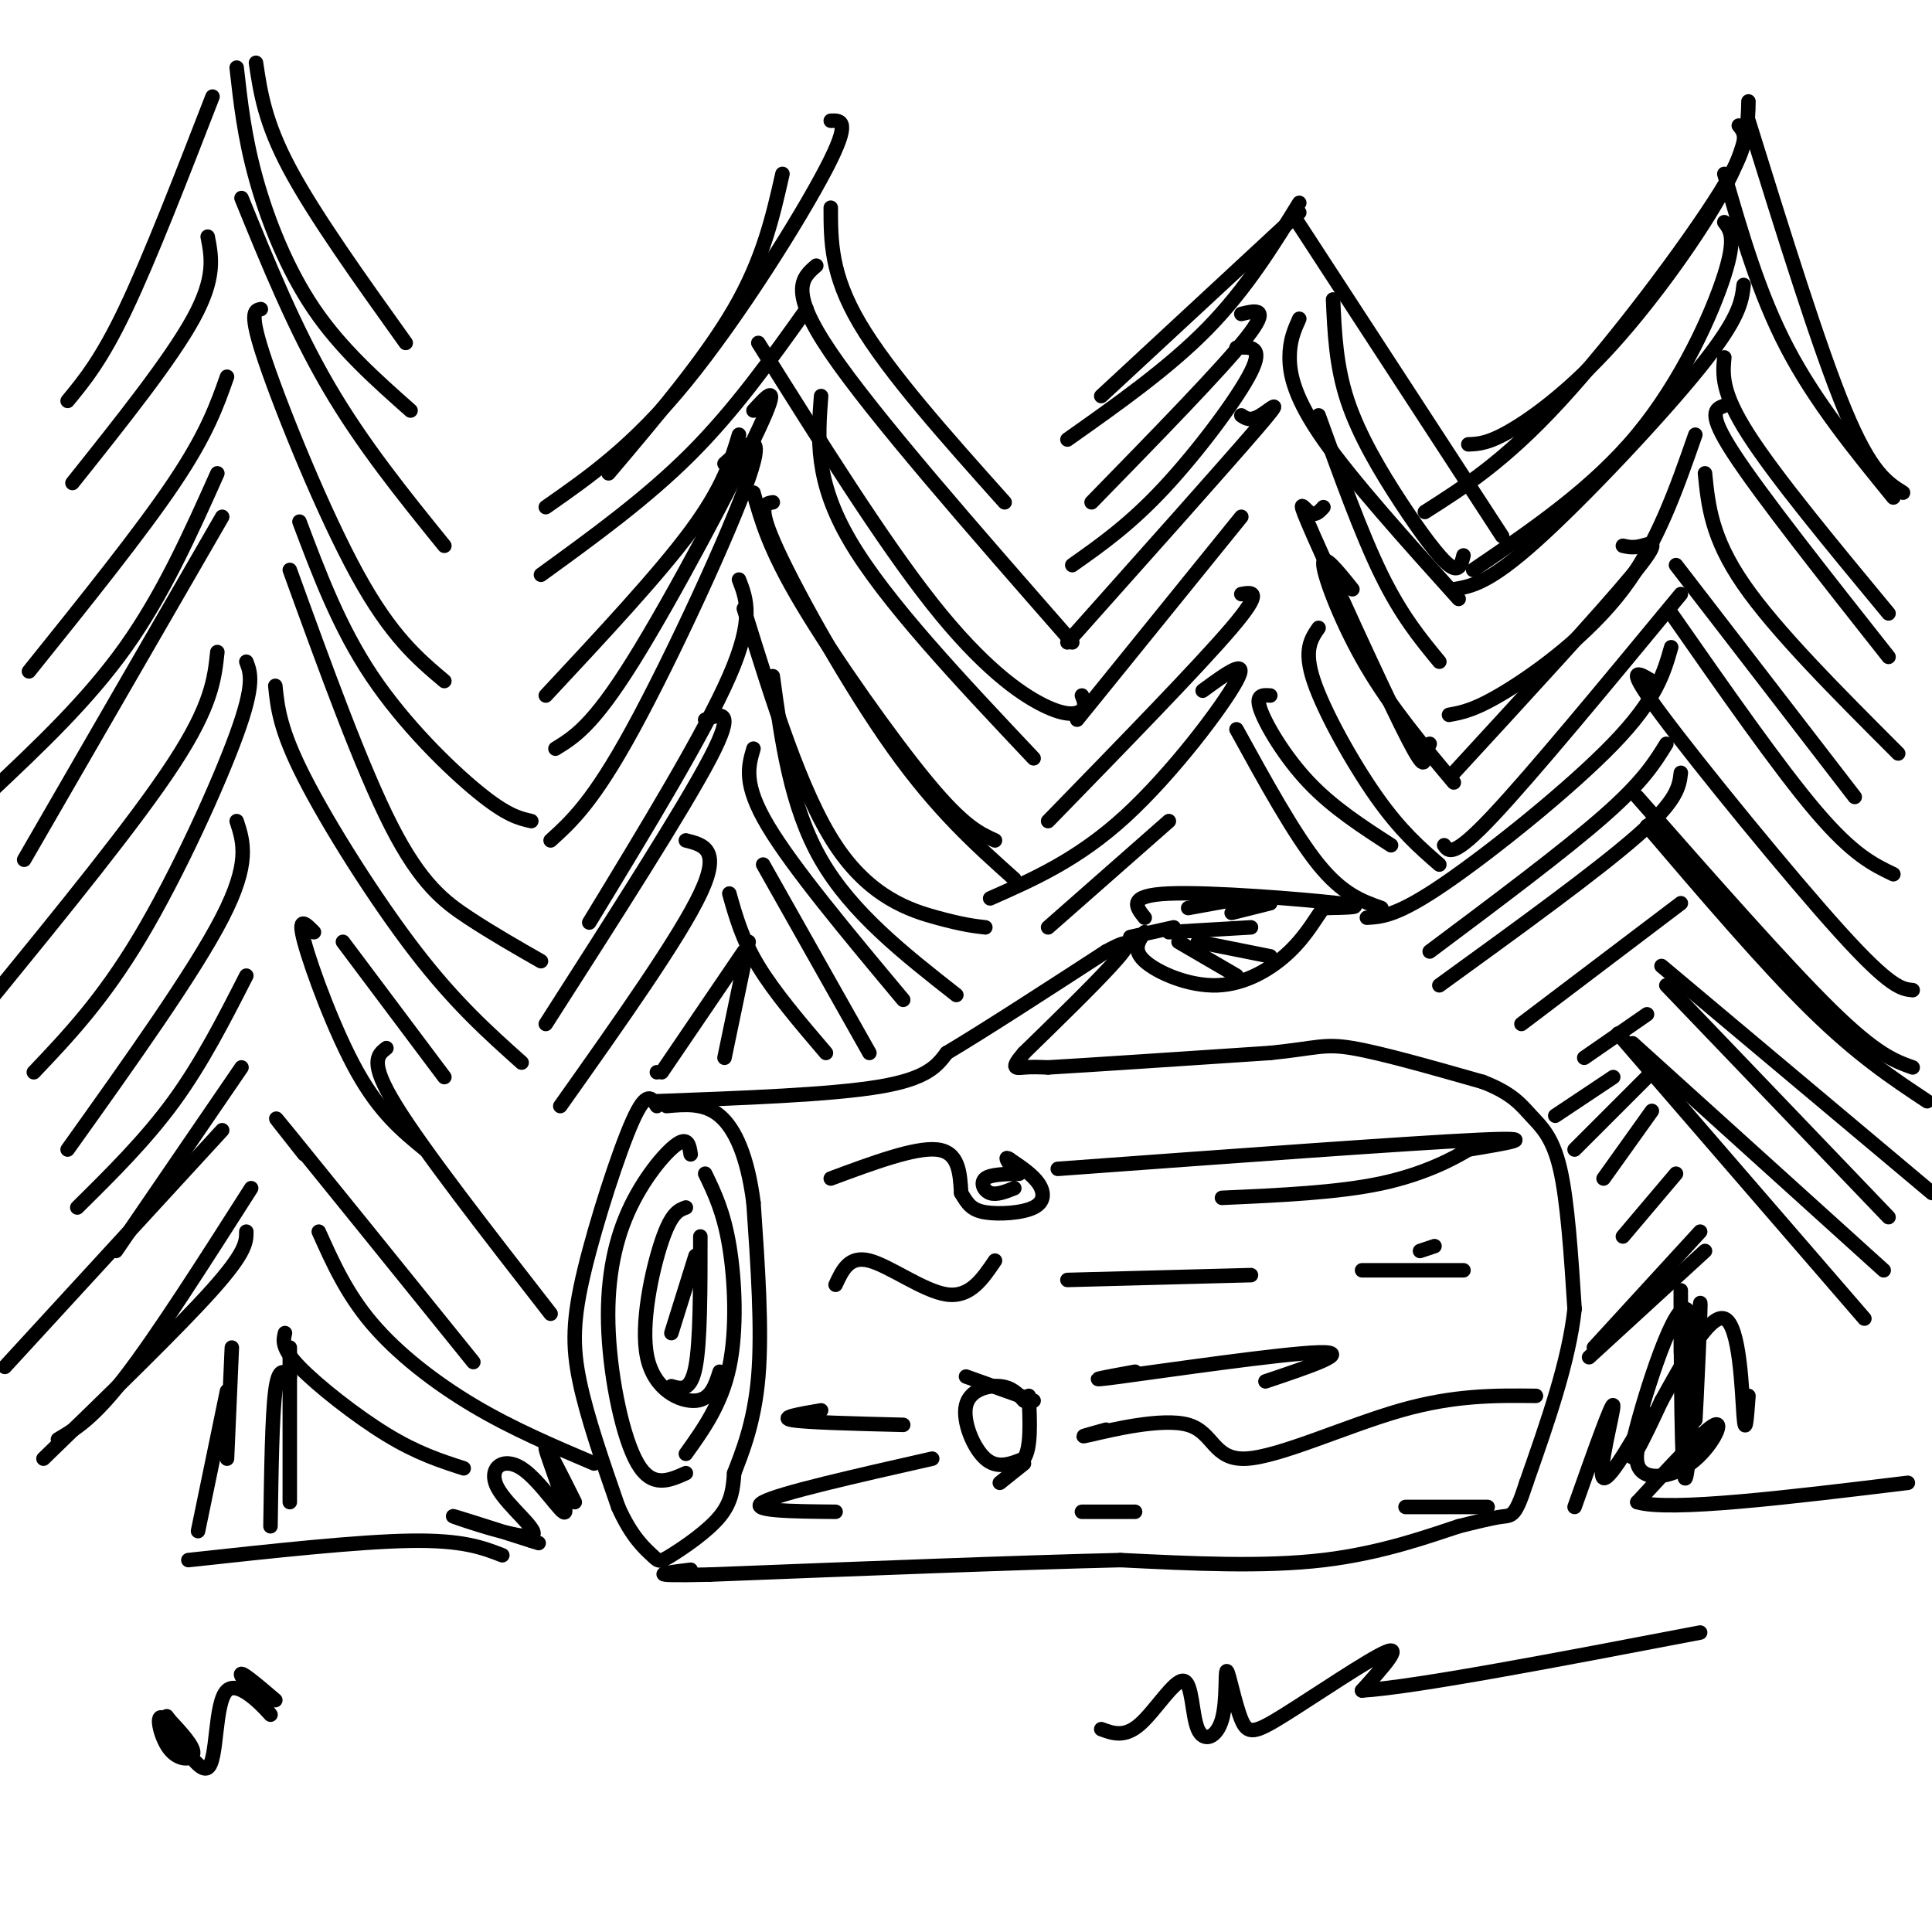 <svg viewBox='0 0 400 400' version='1.1' xmlns='http://www.w3.org/2000/svg' xmlns:xlink='http://www.w3.org/1999/xlink'><g fill='none' stroke='rgb(0,0,0)' stroke-width='3' stroke-linecap='round' stroke-linejoin='round'><path d='M136,229c-1.060,-1.708 -2.119,-3.417 -5,3c-2.881,6.417 -7.583,20.958 -10,31c-2.417,10.042 -2.548,15.583 -1,23c1.548,7.417 4.774,16.708 8,26'/><path d='M128,312c2.730,6.188 5.557,8.659 7,10c1.443,1.341 1.504,1.553 4,0c2.496,-1.553 7.427,-4.872 10,-8c2.573,-3.128 2.786,-6.064 3,-9'/><path d='M152,305c1.622,-4.244 4.178,-10.356 5,-20c0.822,-9.644 -0.089,-22.822 -1,-36'/><path d='M156,249c-1.222,-9.511 -3.778,-15.289 -7,-18c-3.222,-2.711 -7.111,-2.356 -11,-2'/><path d='M136,228c18.000,-0.667 36.000,-1.333 46,-3c10.000,-1.667 12.000,-4.333 14,-7'/><path d='M196,218c7.833,-4.667 20.417,-12.833 33,-21'/><path d='M229,197c6.156,-3.400 5.044,-1.400 1,3c-4.044,4.400 -11.022,11.200 -18,18'/><path d='M212,218c-3.022,3.467 -1.578,3.133 0,3c1.578,-0.133 3.289,-0.067 5,0'/><path d='M217,221c8.500,-0.500 27.250,-1.750 46,-3'/><path d='M263,218c9.733,-1.000 11.067,-2.000 17,-1c5.933,1.000 16.467,4.000 27,7'/><path d='M307,224c6.119,2.357 7.917,4.750 10,7c2.083,2.250 4.452,4.357 6,11c1.548,6.643 2.274,17.821 3,29'/><path d='M326,271c-1.167,10.833 -5.583,23.417 -10,36'/><path d='M316,307c-2.267,7.067 -2.933,6.733 -5,7c-2.067,0.267 -5.533,1.133 -9,2'/><path d='M302,316c-5.756,1.867 -15.644,5.533 -28,7c-12.356,1.467 -27.178,0.733 -42,0'/><path d='M232,323c-21.167,0.500 -53.083,1.750 -85,3'/><path d='M147,326c-14.833,0.333 -9.417,-0.333 -4,-1'/><path d='M212,290c-1.250,-1.393 -2.500,-2.786 -5,-3c-2.500,-0.214 -6.250,0.750 -7,4c-0.750,3.250 1.500,8.786 4,11c2.500,2.214 5.250,1.107 8,0'/><path d='M212,302c1.500,-2.167 1.250,-7.583 1,-13'/><path d='M214,290c0.000,0.000 -14.000,-5.000 -14,-5'/><path d='M212,303c0.000,0.000 -5.000,4.000 -5,4'/><path d='M172,244c8.750,-3.250 17.500,-6.500 22,-6c4.500,0.500 4.750,4.750 5,9'/><path d='M199,247c1.335,2.295 2.172,3.533 5,4c2.828,0.467 7.646,0.164 10,-1c2.354,-1.164 2.244,-3.190 1,-5c-1.244,-1.810 -3.622,-3.405 -6,-5'/><path d='M209,240c-1.000,-0.667 -0.500,0.167 0,1'/><path d='M211,243c-2.956,0.067 -5.911,0.133 -7,1c-1.089,0.867 -0.311,2.533 1,3c1.311,0.467 3.156,-0.267 5,-1'/><path d='M219,242c36.417,-2.667 72.833,-5.333 87,-6c14.167,-0.667 6.083,0.667 -2,2'/><path d='M304,238c-2.844,1.733 -8.956,5.067 -18,7c-9.044,1.933 -21.022,2.467 -33,3'/><path d='M173,266c1.400,-3.044 2.800,-6.089 7,-5c4.200,1.089 11.200,6.311 16,7c4.800,0.689 7.400,-3.156 10,-7'/><path d='M297,258c0.000,0.000 -3.000,1.000 -3,1'/><path d='M259,264c0.000,0.000 -38.000,1.000 -38,1'/><path d='M282,263c0.000,0.000 21.000,0.000 21,0'/><path d='M170,292c-4.417,0.750 -8.833,1.500 -6,2c2.833,0.500 12.917,0.750 23,1'/><path d='M193,302c-15.833,3.583 -31.667,7.167 -35,9c-3.333,1.833 5.833,1.917 15,2'/><path d='M234,194c0.000,0.000 9.000,-2.000 9,-2'/><path d='M237,190c-1.844,-2.311 -3.689,-4.622 5,-5c8.689,-0.378 27.911,1.178 35,2c7.089,0.822 2.044,0.911 -3,1'/><path d='M274,188c-1.380,1.708 -3.329,5.478 -7,9c-3.671,3.522 -9.065,6.794 -15,7c-5.935,0.206 -12.410,-2.656 -15,-5c-2.590,-2.344 -1.295,-4.172 0,-6'/><path d='M242,193c0.000,0.000 17.000,-1.000 17,-1'/><path d='M244,195c0.000,0.000 12.000,7.000 12,7'/><path d='M248,195c0.000,0.000 15.000,3.000 15,3'/><path d='M246,188c0.000,0.000 11.000,-2.000 11,-2'/><path d='M255,189c0.000,0.000 8.000,-2.000 8,-2'/><path d='M143,239c-0.289,-1.885 -0.577,-3.770 -3,-2c-2.423,1.770 -6.979,7.196 -10,14c-3.021,6.804 -4.506,14.986 -4,25c0.506,10.014 3.002,21.861 6,27c2.998,5.139 6.499,3.569 10,2'/><path d='M146,243c1.911,3.956 3.822,7.911 5,15c1.178,7.089 1.622,17.311 0,25c-1.622,7.689 -5.311,12.844 -9,18'/><path d='M142,250c-1.506,0.548 -3.012,1.095 -5,7c-1.988,5.905 -4.458,17.167 -3,24c1.458,6.833 6.845,9.238 10,9c3.155,-0.238 4.077,-3.119 5,-6'/><path d='M145,256c0.000,10.917 0.000,21.833 -1,27c-1.000,5.167 -3.000,4.583 -5,4'/><path d='M144,260c0.000,0.000 -5.000,16.000 -5,16'/><path d='M119,311c-3.195,-6.402 -6.390,-12.805 -6,-11c0.390,1.805 4.366,11.817 4,13c-0.366,1.183 -5.073,-6.462 -9,-9c-3.927,-2.538 -7.073,0.031 -5,4c2.073,3.969 9.366,9.338 7,10c-2.366,0.662 -14.390,-3.382 -16,-4c-1.610,-0.618 7.195,2.191 16,5'/><path d='M110,319c2.667,0.833 1.333,0.417 0,0'/><path d='M104,322c-4.083,-1.583 -8.167,-3.167 -19,-3c-10.833,0.167 -28.417,2.083 -46,4'/><path d='M326,312c3.916,-11.044 7.833,-22.087 8,-21c0.167,1.087 -3.414,14.306 -2,15c1.414,0.694 7.824,-11.137 9,-13c1.176,-1.863 -2.881,6.243 -2,10c0.881,3.757 6.699,3.165 11,0c4.301,-3.165 7.086,-8.904 5,-8c-2.086,0.904 -9.043,8.452 -16,16'/><path d='M339,311c6.667,2.000 31.333,-1.000 56,-4'/><path d='M53,13c0.917,6.167 1.833,12.333 7,22c5.167,9.667 14.583,22.833 24,36'/><path d='M49,14c0.800,7.178 1.600,14.356 4,23c2.400,8.644 6.400,18.756 12,27c5.600,8.244 12.800,14.622 20,21'/><path d='M50,41c5.500,13.500 11.000,27.000 18,39c7.000,12.000 15.500,22.500 24,33'/><path d='M54,64c-1.289,0.244 -2.578,0.489 1,11c3.578,10.511 12.022,31.289 19,44c6.978,12.711 12.489,17.356 18,22'/><path d='M62,108c4.133,10.978 8.267,21.956 15,32c6.733,10.044 16.067,19.156 22,24c5.933,4.844 8.467,5.422 11,6'/><path d='M60,118c7.422,20.467 14.844,40.933 21,53c6.156,12.067 11.044,15.733 16,19c4.956,3.267 9.978,6.133 15,9'/><path d='M57,142c0.467,4.533 0.933,9.067 6,19c5.067,9.933 14.733,25.267 23,36c8.267,10.733 15.133,16.867 22,23'/><path d='M71,195c0.000,0.000 21.000,28.000 21,28'/><path d='M65,193c-1.756,-1.800 -3.511,-3.600 -2,2c1.511,5.600 6.289,18.600 11,27c4.711,8.400 9.356,12.200 14,16'/><path d='M44,20c-6.500,16.750 -13.000,33.500 -18,44c-5.000,10.500 -8.500,14.750 -12,19'/><path d='M43,49c0.833,4.250 1.667,8.500 -3,17c-4.667,8.500 -14.833,21.250 -25,34'/><path d='M47,78c-2.083,5.917 -4.167,11.833 -11,22c-6.833,10.167 -18.417,24.583 -30,39'/><path d='M45,98c-5.583,12.500 -11.167,25.000 -19,36c-7.833,11.000 -17.917,20.500 -28,30'/><path d='M46,107c0.000,0.000 -41.000,71.000 -41,71'/><path d='M45,135c-0.583,5.500 -1.167,11.000 -9,23c-7.833,12.000 -22.917,30.500 -38,49'/><path d='M51,137c0.889,2.289 1.778,4.578 -2,15c-3.778,10.422 -12.222,28.978 -20,42c-7.778,13.022 -14.889,20.511 -22,28'/><path d='M49,170c1.417,4.333 2.833,8.667 -3,20c-5.833,11.333 -18.917,29.667 -32,48'/><path d='M51,202c-4.583,9.000 -9.167,18.000 -15,26c-5.833,8.000 -12.917,15.000 -20,22'/><path d='M50,221c0.000,0.000 -26.000,38.000 -26,38'/><path d='M52,246c-9.667,15.167 -19.333,30.333 -26,39c-6.667,8.667 -10.333,10.833 -14,13'/><path d='M51,255c0.000,2.083 0.000,4.167 -7,12c-7.000,7.833 -21.000,21.417 -35,35'/><path d='M46,234c0.000,0.000 -45.000,49.000 -45,49'/><path d='M63,239c-4.417,-5.583 -8.833,-11.167 -3,-4c5.833,7.167 21.917,27.083 38,47'/><path d='M66,255c2.867,6.400 5.733,12.800 11,19c5.267,6.200 12.933,12.200 21,17c8.067,4.800 16.533,8.400 25,12'/><path d='M80,217c-1.833,1.417 -3.667,2.833 2,12c5.667,9.167 18.833,26.083 32,43'/><path d='M59,276c-0.378,1.556 -0.756,3.111 3,7c3.756,3.889 11.644,10.111 18,14c6.356,3.889 11.178,5.444 16,7'/><path d='M47,288c0.000,0.000 -6.000,29.000 -6,29'/><path d='M48,279c0.000,0.000 -1.000,23.000 -1,23'/><path d='M60,279c0.000,0.000 0.000,32.000 0,32'/><path d='M60,285c-1.167,-1.083 -2.333,-2.167 -3,3c-0.667,5.167 -0.833,16.583 -1,28'/><path d='M172,25c2.156,-0.089 4.311,-0.178 -1,10c-5.311,10.178 -18.089,30.622 -29,44c-10.911,13.378 -19.956,19.689 -29,26'/><path d='M162,36c-2.000,8.833 -4.000,17.667 -10,28c-6.000,10.333 -16.000,22.167 -26,34'/><path d='M167,64c-7.417,10.417 -14.833,20.833 -24,30c-9.167,9.167 -20.083,17.083 -31,25'/><path d='M153,90c-1.667,5.500 -3.333,11.000 -10,20c-6.667,9.000 -18.333,21.500 -30,34'/><path d='M156,85c2.956,-3.244 5.911,-6.489 1,4c-4.911,10.489 -17.689,34.711 -26,48c-8.311,13.289 -12.156,15.644 -16,18'/><path d='M150,96c4.400,-4.000 8.800,-8.000 5,3c-3.800,11.000 -15.800,37.000 -24,52c-8.200,15.000 -12.600,19.000 -17,23'/><path d='M153,120c1.583,4.083 3.167,8.167 -2,20c-5.167,11.833 -17.083,31.417 -29,51'/><path d='M146,149c3.250,-1.250 6.500,-2.500 1,8c-5.500,10.500 -19.750,32.750 -34,55'/><path d='M142,174c3.667,0.917 7.333,1.833 3,11c-4.333,9.167 -16.667,26.583 -29,44'/><path d='M172,43c0.000,6.917 0.000,13.833 6,24c6.000,10.167 18.000,23.583 30,37'/><path d='M169,55c-2.917,2.500 -5.833,5.000 3,18c8.833,13.000 29.417,36.500 50,60'/><path d='M157,71c12.851,20.494 25.702,40.988 36,54c10.298,13.012 18.042,18.542 23,21c4.958,2.458 7.131,1.845 8,1c0.869,-0.845 0.435,-1.923 0,-3'/><path d='M170,82c-0.667,8.750 -1.333,17.500 6,30c7.333,12.500 22.667,28.750 38,45'/><path d='M156,102c1.644,5.867 3.289,11.733 10,23c6.711,11.267 18.489,27.933 26,37c7.511,9.067 10.756,10.533 14,12'/><path d='M160,104c-1.689,0.267 -3.378,0.533 1,10c4.378,9.467 14.822,28.133 24,41c9.178,12.867 17.089,19.933 25,27'/><path d='M154,126c5.911,19.067 11.822,38.133 19,49c7.178,10.867 15.622,13.533 21,15c5.378,1.467 7.689,1.733 10,2'/><path d='M160,140c1.833,13.500 3.667,27.000 10,38c6.333,11.000 17.167,19.500 28,28'/><path d='M156,155c-1.083,3.667 -2.167,7.333 3,16c5.167,8.667 16.583,22.333 28,36'/><path d='M158,179c0.000,0.000 22.000,39.000 22,39'/><path d='M151,185c1.333,4.750 2.667,9.500 6,15c3.333,5.500 8.667,11.750 14,18'/><path d='M155,195c0.000,0.000 -5.000,24.000 -5,24'/><path d='M154,197c0.000,0.000 -17.000,25.000 -17,25'/><path d='M136,222c0.000,0.000 0.000,0.000 0,0'/><path d='M362,21c-0.083,4.506 -0.167,9.012 -5,18c-4.833,8.988 -14.417,22.458 -23,32c-8.583,9.542 -16.167,15.155 -21,18c-4.833,2.845 -6.917,2.923 -9,3'/><path d='M360,26c1.356,1.644 2.711,3.289 -4,14c-6.711,10.711 -21.489,30.489 -33,43c-11.511,12.511 -19.756,17.756 -28,23'/><path d='M357,46c1.244,1.600 2.489,3.200 0,11c-2.489,7.800 -8.711,21.800 -18,33c-9.289,11.200 -21.644,19.600 -34,28'/><path d='M361,59c-0.400,3.400 -0.800,6.800 -9,17c-8.200,10.200 -24.200,27.200 -34,36c-9.800,8.800 -13.400,9.400 -17,10'/><path d='M351,90c-3.933,11.289 -7.867,22.578 -15,32c-7.133,9.422 -17.467,16.978 -24,21c-6.533,4.022 -9.267,4.511 -12,5'/><path d='M336,113c1.089,0.244 2.178,0.489 4,0c1.822,-0.489 4.378,-1.711 -2,6c-6.378,7.711 -21.689,24.356 -37,41'/><path d='M348,123c-15.417,18.667 -30.833,37.333 -39,46c-8.167,8.667 -9.083,7.333 -10,6'/><path d='M346,134c-1.533,5.378 -3.067,10.756 -12,20c-8.933,9.244 -25.267,22.356 -35,29c-9.733,6.644 -12.867,6.822 -16,7'/><path d='M345,154c-2.417,3.917 -4.833,7.833 -13,15c-8.167,7.167 -22.083,17.583 -36,28'/><path d='M348,160c-0.333,2.833 -0.667,5.667 -9,13c-8.333,7.333 -24.667,19.167 -41,31'/><path d='M348,187c0.000,0.000 -33.000,25.000 -33,25'/><path d='M362,25c7.333,23.583 14.667,47.167 20,60c5.333,12.833 8.667,14.917 12,17'/><path d='M357,36c3.583,12.417 7.167,24.833 13,36c5.833,11.167 13.917,21.083 22,31'/><path d='M357,74c-0.333,3.583 -0.667,7.167 5,16c5.667,8.833 17.333,22.917 29,37'/><path d='M357,84c-1.833,0.667 -3.667,1.333 2,10c5.667,8.667 18.833,25.333 32,42'/><path d='M353,98c0.667,6.667 1.333,13.333 8,23c6.667,9.667 19.333,22.333 32,35'/><path d='M347,117c0.000,0.000 37.000,48.000 37,48'/><path d='M346,127c11.167,16.000 22.333,32.000 30,41c7.667,9.000 11.833,11.000 16,13'/><path d='M342,141c-2.933,-1.778 -5.867,-3.556 2,7c7.867,10.556 26.533,33.444 37,45c10.467,11.556 12.733,11.778 15,12'/><path d='M339,165c15.250,17.333 30.500,34.667 40,44c9.500,9.333 13.250,10.667 17,12'/><path d='M341,171c12.167,14.250 24.333,28.500 34,38c9.667,9.500 16.833,14.250 24,19'/><path d='M344,200c0.000,0.000 56.000,47.000 56,47'/><path d='M345,204c0.000,0.000 46.000,48.000 46,48'/><path d='M338,216c0.000,0.000 52.000,47.000 52,47'/><path d='M335,214c0.000,0.000 51.000,59.000 51,59'/><path d='M341,210c0.000,0.000 -13.000,9.000 -13,9'/><path d='M334,223c0.000,0.000 -12.000,8.000 -12,8'/><path d='M341,223c0.000,0.000 -15.000,15.000 -15,15'/><path d='M342,230c0.000,0.000 -10.000,14.000 -10,14'/><path d='M347,243c0.000,0.000 -11.000,13.000 -11,13'/><path d='M353,259c0.000,0.000 -24.000,22.000 -24,22'/><path d='M352,255c0.000,0.000 -22.000,24.000 -22,24'/><path d='M348,280c-0.011,-9.122 -0.023,-18.244 0,-9c0.023,9.244 0.080,36.855 1,35c0.920,-1.855 2.702,-33.177 3,-36c0.298,-2.823 -0.889,22.851 -1,24c-0.111,1.149 0.855,-22.229 -2,-23c-2.855,-0.771 -9.530,21.065 -11,28c-1.470,6.935 2.265,-1.033 6,-9'/><path d='M344,290c3.643,-6.476 9.750,-18.167 13,-17c3.250,1.167 3.643,15.190 4,20c0.357,4.810 0.679,0.405 1,-4'/><path d='M269,42c-5.500,8.917 -11.000,17.833 -19,26c-8.000,8.167 -18.500,15.583 -29,23'/><path d='M269,44c0.000,0.000 -41.000,38.000 -41,38'/><path d='M257,65c3.083,-0.750 6.167,-1.500 1,5c-5.167,6.500 -18.583,20.250 -32,34'/><path d='M256,72c2.844,-0.200 5.689,-0.400 3,5c-2.689,5.400 -10.911,16.400 -18,24c-7.089,7.600 -13.044,11.800 -19,16'/><path d='M257,86c0.933,0.644 1.867,1.289 4,0c2.133,-1.289 5.467,-4.511 -1,3c-6.467,7.511 -22.733,25.756 -39,44'/><path d='M257,107c0.000,0.000 -34.000,42.000 -34,42'/><path d='M257,123c2.333,-0.417 4.667,-0.833 -2,7c-6.667,7.833 -22.333,23.917 -38,40'/><path d='M249,143c4.889,-3.578 9.778,-7.156 7,-2c-2.778,5.156 -13.222,19.044 -23,28c-9.778,8.956 -18.889,12.978 -28,17'/><path d='M242,170c0.000,0.000 -25.000,22.000 -25,22'/><path d='M268,45c0.000,0.000 43.000,66.000 43,66'/><path d='M276,62c0.304,6.899 0.607,13.798 3,21c2.393,7.202 6.875,14.708 11,21c4.125,6.292 7.893,11.369 10,13c2.107,1.631 2.554,-0.185 3,-2'/><path d='M269,66c-1.000,2.222 -2.000,4.444 -2,8c0.000,3.556 1.000,8.444 7,17c6.000,8.556 17.000,20.778 28,33'/><path d='M273,86c4.417,12.250 8.833,24.500 13,33c4.167,8.500 8.083,13.250 12,18'/><path d='M274,105c-0.874,0.978 -1.748,1.955 -3,1c-1.252,-0.955 -2.882,-3.844 1,5c3.882,8.844 13.276,29.419 18,39c4.724,9.581 4.778,8.166 5,7c0.222,-1.166 0.611,-2.083 1,-3'/><path d='M280,122c-3.133,-3.911 -6.267,-7.822 -6,-5c0.267,2.822 3.933,12.378 9,21c5.067,8.622 11.533,16.311 18,24'/><path d='M273,130c-1.578,2.289 -3.156,4.578 -1,11c2.156,6.422 8.044,16.978 13,24c4.956,7.022 8.978,10.511 13,14'/><path d='M263,144c-1.578,-0.111 -3.156,-0.222 -2,3c1.156,3.222 5.044,9.778 10,15c4.956,5.222 10.978,9.111 17,13'/><path d='M256,151c6.000,10.917 12.000,21.833 17,28c5.000,6.167 9.000,7.583 13,9'/><path d='M57,352c-3.898,-3.326 -7.796,-6.652 -7,-5c0.796,1.652 6.285,8.282 6,8c-0.285,-0.282 -6.345,-7.475 -9,-5c-2.655,2.475 -1.905,14.619 -4,16c-2.095,1.381 -7.036,-8.001 -9,-10c-1.964,-1.999 -0.952,3.385 1,6c1.952,2.615 4.843,2.461 5,1c0.157,-1.461 -2.422,-4.231 -5,-7'/><path d='M35,356c-0.833,-1.167 -0.417,-0.583 0,0'/><path d='M228,358c2.413,0.889 4.827,1.778 8,-1c3.173,-2.778 7.107,-9.224 9,-9c1.893,0.224 1.745,7.117 3,10c1.255,2.883 3.913,1.755 5,-2c1.087,-3.755 0.603,-10.139 1,-10c0.397,0.139 1.673,6.800 3,10c1.327,3.200 2.703,2.938 9,-1c6.297,-3.938 17.513,-11.554 21,-13c3.487,-1.446 -0.757,3.277 -5,8'/><path d='M282,350c10.833,-0.667 40.417,-6.333 70,-12'/><path d='M235,284c-6.067,1.111 -12.133,2.222 -3,1c9.133,-1.222 33.467,-4.778 41,-5c7.533,-0.222 -1.733,2.889 -11,6'/><path d='M229,296c-3.380,0.936 -6.759,1.872 -3,1c3.759,-0.872 14.657,-3.553 20,-2c5.343,1.553 5.131,7.341 12,7c6.869,-0.341 20.820,-6.812 32,-10c11.180,-3.188 19.590,-3.094 28,-3'/><path d='M291,312c0.000,0.000 17.000,0.000 17,0'/><path d='M235,313c0.000,0.000 -11.000,0.000 -11,0'/></g>
</svg>